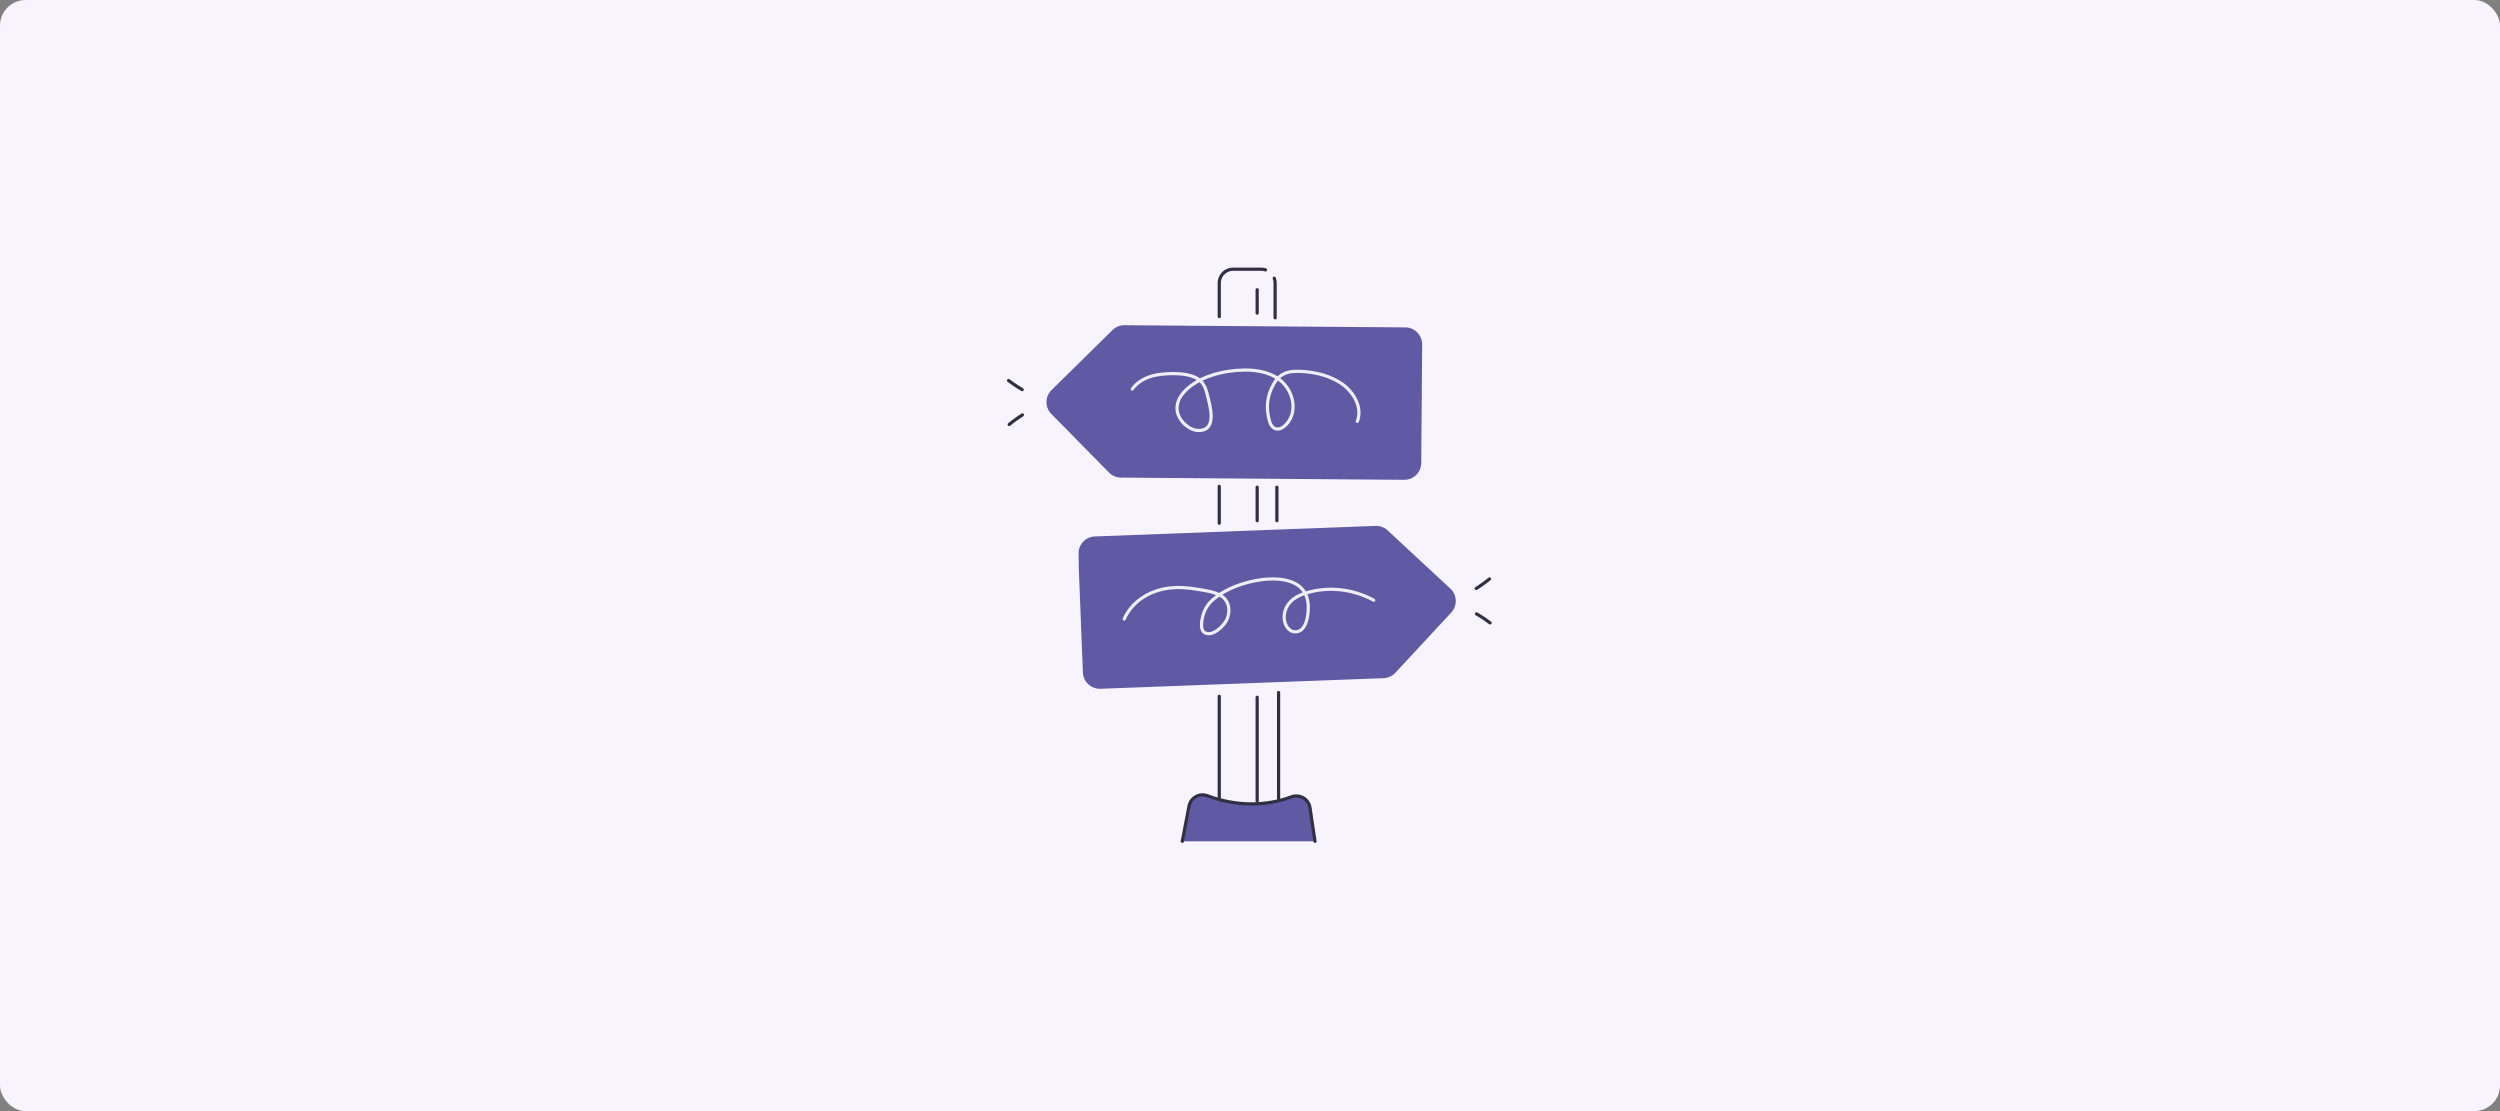 <svg xmlns="http://www.w3.org/2000/svg" width="1170" height="520" fill="none"><rect width="100%" height="100%" fill="#808080" stroke="none"/><rect width="1170" height="520" fill="#F7F4FF" rx="12"/><path fill="#6059A3" d="M504.77 259.261c-.157-4.358 3.244-8.032 7.602-8.208l131.384-4.925a7.885 7.885 0 0 1 5.668 2.111l29.352 27.242c3.205 2.97 3.381 7.973.411 11.178l-26.168 28.2a7.87 7.87 0 0 1-5.511 2.521l-132.498 4.964c-4.358.156-8.032-3.244-8.208-7.602l-1.915-48.466"/><path stroke="#312F43" stroke-linecap="round" stroke-miterlimit="10" stroke-width="1.5" d="M598.385 324.083v49.599m-.802-145.69v15.693m-26.97 1.173v-17.237m0 146.06V325.88"/><path fill="#6059A3" d="m615.422 393.732-2.346-15.712c-.605-4.104-4.827-6.527-8.716-5.081-8.071 2.99-22.141 5.843-39.397-.547-3.713-1.368-7.759.996-8.501 4.885-1.368 7.114-3.147 16.455-3.147 16.455"/><path stroke="#312F43" stroke-linecap="round" stroke-miterlimit="10" stroke-width="1.5" d="m615.422 393.732-2.346-15.712c-.605-4.104-4.827-6.527-8.716-5.081-8.071 2.99-22.141 5.843-39.397-.547-3.713-1.368-7.759.996-8.501 4.885-1.368 7.114-3.147 16.455-3.147 16.455"/><path fill="#6059A3" d="M526.116 289.688c4.085-8.97 12.742-13.445 21.067-14.462 4.553-.547 9.185-.176 13.699.626 3.674.645 8.384 1.192 11.433 3.596 3.107 2.462 3.42 6.781 1.954 10.298-1.29 3.088-6.879 8.599-10.573 6.274-2.579-1.622-.957-7.602-.097-9.752 1.172-2.99 3.361-5.238 5.687-6.957 4.963-3.674 10.846-5.922 16.787-7.251 9.302-2.091 25.249-2.618 26.167 11.022.274 4.026-.664 12.996-6.351 12.625-1.896-.117-3.479-1.7-4.241-3.518-1.153-2.716-.743-5.999.743-8.52 1.993-3.42 5.589-5.199 9.165-6.254 10.299-3.049 21.556-1.798 31.346 3.479"/><path stroke="#EFEEF6" stroke-linecap="round" stroke-miterlimit="10" stroke-width="1.5" d="M526.116 289.688c4.085-8.97 12.742-13.445 21.067-14.462 4.553-.547 9.185-.176 13.699.626 3.674.645 8.384 1.192 11.433 3.596 3.107 2.462 3.42 6.781 1.954 10.298-1.29 3.088-6.879 8.599-10.573 6.274-2.579-1.622-.957-7.602-.097-9.752 1.172-2.99 3.361-5.238 5.687-6.957 4.963-3.674 10.846-5.922 16.787-7.251 9.302-2.091 25.249-2.618 26.167 11.022.274 4.026-.664 12.996-6.351 12.625-1.896-.117-3.479-1.7-4.241-3.518-1.153-2.716-.743-5.999.743-8.52 1.993-3.42 5.589-5.199 9.165-6.254 10.299-3.049 21.556-1.798 31.346 3.479"/><path fill="#6059A3" d="m657.715 153.223-131.463-1.017a7.91 7.91 0 0 0-5.608 2.267l-28.533 28.083c-3.107 3.068-3.146 8.071-.078 11.178l26.988 27.418a7.954 7.954 0 0 0 5.57 2.365l132.577 1.036c4.377.039 7.934-3.479 7.973-7.856l.43-55.501c.019-4.358-3.498-7.934-7.856-7.973z"/><path fill="#6059A3" d="M635.217 197.232c2.638-6.625-1.915-14.031-7.348-17.705-5.003-3.381-11.022-5.062-17.002-5.57-6.273-.527-11.237-.312-14.657 5.57-3.322 5.687-3.889 11.569-1.993 17.842.567 1.896 1.993 3.713 4.182 3.401 1.231-.176 2.325-.938 3.205-1.798 5.628-5.492 4.045-14.618-1.153-19.836-4.554-4.573-11.433-6.019-17.901-5.96-9.635.078-21.731 2.911-28.493 10.338-2.033 2.227-3.44 5.217-3.186 8.227.235 2.736 1.818 5.237 3.87 7.055 1.72 1.524 3.889 2.677 6.195 2.677 9.107.039 5.218-12.019 4.006-17.021-.508-2.17-1.309-4.339-2.853-5.941-4.163-4.397-14.97-3.987-20.383-3.108-4.573.743-9.107 2.893-11.804 6.664"/><path stroke="#EFEEF6" stroke-linecap="round" stroke-miterlimit="10" stroke-width="1.5" d="M635.217 197.232c2.638-6.625-1.915-14.031-7.348-17.705-5.003-3.381-11.022-5.062-17.002-5.57-6.273-.527-11.237-.312-14.657 5.57-3.322 5.687-3.889 11.569-1.993 17.842.567 1.896 1.993 3.713 4.182 3.401 1.231-.176 2.325-.938 3.205-1.798 5.628-5.492 4.045-14.618-1.153-19.836-4.554-4.573-11.433-6.019-17.901-5.96-9.635.078-21.731 2.911-28.493 10.338-2.033 2.227-3.44 5.217-3.186 8.227.235 2.736 1.818 5.237 3.87 7.055 1.72 1.524 3.889 2.677 6.195 2.677 9.107.039 5.218-12.019 4.006-17.021-.508-2.17-1.309-4.339-2.853-5.941-4.163-4.397-14.97-3.987-20.383-3.108-4.573.743-9.107 2.893-11.804 6.664"/><path stroke="#312F43" stroke-linecap="round" stroke-miterlimit="10" stroke-width="1.5" d="M592.266 126.313c-.859-.215-1.094-.313-1.973-.313h-13.192a6.484 6.484 0 0 0-6.488 6.488v15.693"/><path fill="#6059A3" d="M596.758 148.728v-16.24c0-.801-.157-1.583-.411-2.306"/><path stroke="#312F43" stroke-linecap="round" stroke-miterlimit="10" stroke-width="1.5" d="M596.758 148.728v-16.24c0-.801-.157-1.583-.411-2.306"/><path fill="#6059A3" d="M690.99 287.265s3.44 1.993 6.371 4.26z"/><path stroke="#312F43" stroke-linecap="round" stroke-linejoin="round" stroke-miterlimit="10" stroke-width="1.5" d="M690.99 287.265s3.44 1.993 6.371 4.26"/><path fill="#6059A3" d="M690.876 275.422s3.361-2.111 6.214-4.475z"/><path stroke="#312F43" stroke-linecap="round" stroke-linejoin="round" stroke-miterlimit="10" stroke-width="1.5" d="M690.876 275.422s3.361-2.111 6.214-4.475"/><path fill="#6059A3" d="M478.371 182.341s-3.44-1.993-6.371-4.26z"/><path stroke="#312F43" stroke-linecap="round" stroke-linejoin="round" stroke-miterlimit="10" stroke-width="1.5" d="M478.371 182.341s-3.44-1.993-6.371-4.26"/><path fill="#6059A3" d="M478.489 194.185s-3.361 2.11-6.214 4.475z"/><path stroke="#312F43" stroke-linecap="round" stroke-linejoin="round" stroke-miterlimit="10" stroke-width="1.5" d="M478.489 194.185s-3.361 2.11-6.214 4.475"/><path stroke="#312F43" stroke-linecap="round" stroke-miterlimit="10" stroke-width="1.5" d="M588.354 374.894v-48.583m0-82.626v-15.693m0-81.453v-10.924"/></svg>